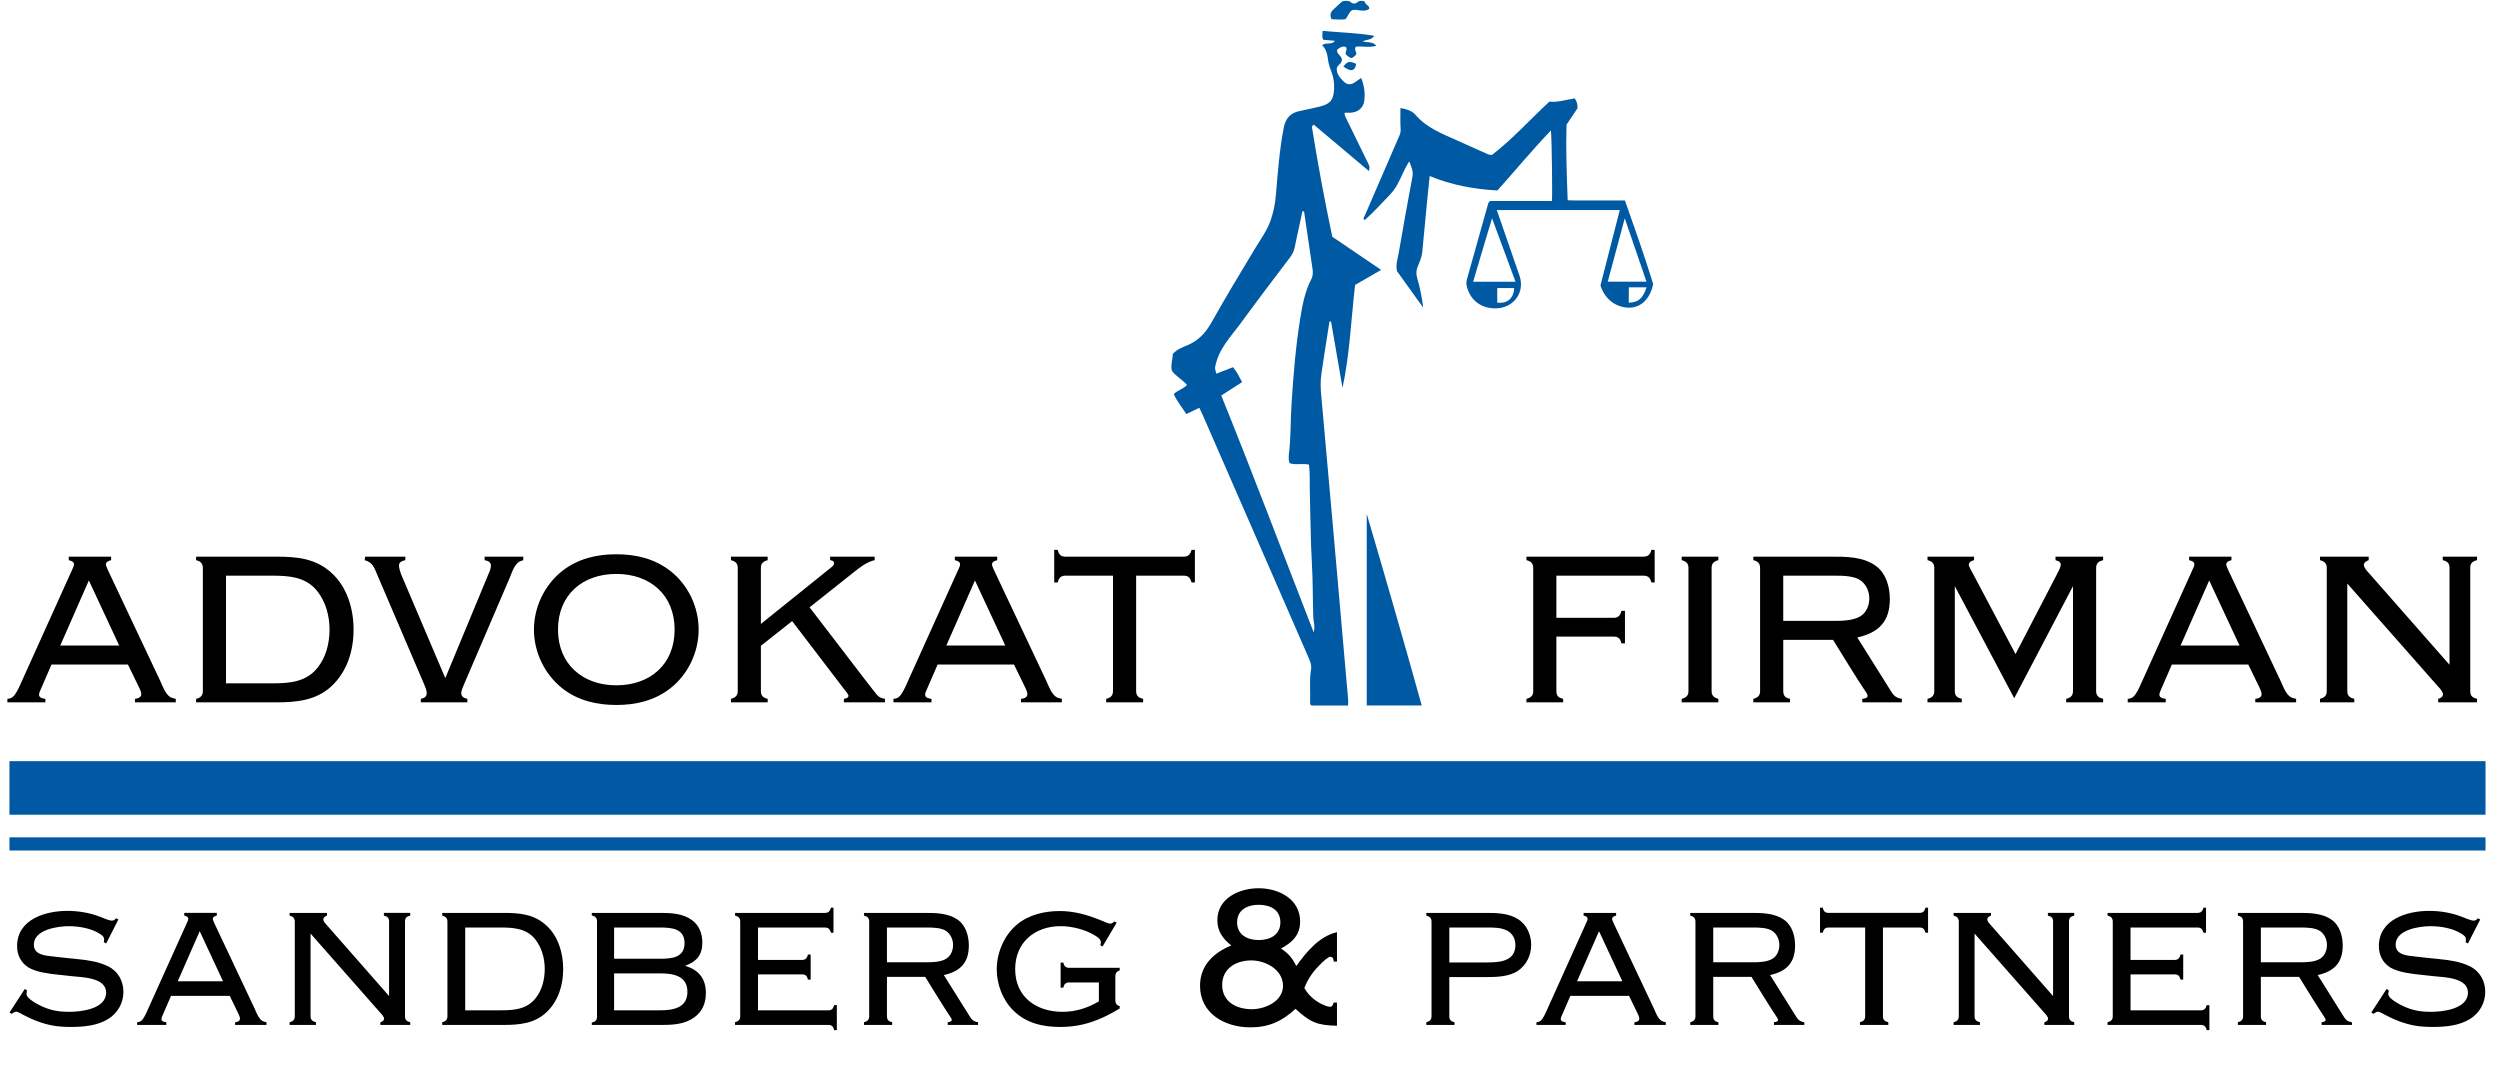 <svg version="1.1" id="splogo" xmlns="http://www.w3.org/2000/svg" x="0" y="0" viewBox="0 0 372 161.52" xml:space="preserve"><g id="justitia"><path d="M203.04.24c-.134-.15-.665-.152-.96 0-.4.432-.8.34-1.2 0-.208-.15-.942-.15-1.2 0-.434.4-.878.79-1.3 1.2-.407.396-.537.854-.236 1.417.726.005 1.432.13 2.08-.01.382-.454.476-1.013.96-1.33.823-.225 1.76.402 2.56-.202.02-.568-.385-.383-.704-1.075z" fill="#005CA5"/><path d="M211.554 104.977h-8.182V76.47c2.784 9.46 5.516 18.932 8.182 28.507z" fill="#0059A3"/><path d="M199.887 9.89c.675-.797.88-.833 1.915-.395-.165 1.096-.803 1.248-1.915.395z" fill="#005BA4"/><path d="M197.047 52.813c.255-1.653.516-3.306.774-4.96l.24-.008c.567 3.29 1.135 6.583 1.704 9.874 1.092-5.073 1.275-10.232 1.874-15.324l3.873-2.234-7.27-4.935c-1.138-5.428-2.163-10.887-3.035-16.376-.01-.07.15-.17.275-.308l8.202 6.9c.26-.633-.062-1.038-.265-1.457-.97-2.004-1.963-3.998-2.926-6.006-.175-.37-.454-.722-.408-1.208.304 0 .58.01.854 0 1.052-.04 1.88-.653 2.046-1.666.195-1.19.006-2.358-.438-3.515-.378.264-.69.5-1.02.707-.535.338-1.084.323-1.538-.12-.6-.586-1.167-1.216-1.067-2.07.15-.488.686-.57.742-1.152.136-.586-.853-.856-.688-1.57.423-.354.858-.572 1.306-.387.274.45-.208.76.01 1.127.775.666.812.666 1.5.016.142-.39-.364-.733-.036-1.198.932-.1 1.95.18 3.05-.134-.608-.714-1.376-.396-2.046-.673.608-.26 1.32-.16 1.736-.806-2.57-.453-5.105-.48-7.697-.74.017.495-.134.877.1 1.324l1.738.16c-.453.66-1.3.166-1.898.648.6.615.767 1.32.858 2.088.08.66.3 1.318.543 1.943.313.8.402 1.61.374 2.458-.053 1.596-.542 2.253-2.064 2.628-1.04.256-2.09.477-3.14.7-1.33.283-2.023 1.12-2.28 2.434-.654 3.33-.89 6.706-1.178 10.076-.11 1.278-.355 2.513-.773 3.724-.526 1.526-1.482 2.804-2.304 4.166-2.2 3.648-4.405 7.296-6.488 11.012-.876 1.562-1.95 2.74-3.62 3.43-.753.31-1.558.615-2.162 1.295.016.815-.36 1.618-.125 2.505.594.81 1.554 1.292 2.24 2.094-.546.643-1.43.76-1.97 1.396.516 1.06 1.244 1.958 1.875 2.937l1.94-.93c.22.476.412.868.586 1.267 3.276 7.504 6.553 15.008 9.826 22.514 1.94 4.445 3.867 8.895 5.813 13.338.26.594.505 1.19.392 1.84-.274 1.59-.07 3.19-.136 4.783-.01.204.002.417.18.557h5.468c.068-.91-.09-1.882-.156-2.792-.097-1.31-3.657-41.567-3.822-43.19-.117-1.15-.163-2.313.023-3.47.145-.9.267-1.808.407-2.712zm-1.574 41.273c-4.6-11.787-9.006-23.53-13.75-35.23l3.1-1.998c-.427-.804-.78-1.55-1.35-2.22-.84.33-1.642.643-2.493.975l-.195-.847c.477-2.83 2.336-4.622 3.803-6.632 2.445-3.35 4.957-6.65 7.46-9.955.635-.842.676-1.85.9-2.804.307-1.302.564-2.615.843-3.923l.254.008.584 3.966c.22 1.494.435 2.99.66 4.482.086.56.107 1.096-.168 1.63-.964 1.863-1.335 3.903-1.662 5.942-.674 4.21-1.014 8.453-1.282 12.71-.154 2.424-.092 4.86-.373 7.277-.053.462-.09.95.076 1.45.927.317 1.9 0 2.902.216.167 1.37.08 2.762.12 4.148.108 3.55.107 7.104.312 10.647.152 2.633.12 5.264.202 7.896.023.71.317 1.405.057 2.263z" fill="#0059A3"/><path d="M241.785 29.826c-1.472 0-2.866.005-4.26-.002-1.42-.007-2.845.032-4.254-.023-.14-3.82-.283-7.487-.174-11.245l1.637-2.446c.026-.59-.106-1.03-.415-1.47-1.283.2-2.543.614-3.774.484-2.917 2.704-5.507 5.598-8.524 7.915-.306.02-.49-.026-.678-.11-1.485-.674-2.975-1.338-4.464-2.006-2.244-1.007-4.56-1.867-6.247-3.827-.526-.613-1.374-.88-2.245-1.02 0 1.056-.043 2.05.022 3.038.025.375-.014.688-.157 1.018-1.795 4.14-3.586 8.284-5.378 12.426l.194.192c1.362-1.21 2.594-2.568 3.852-3.887 1.296-1.358 1.715-3.252 2.782-4.856.274.78.626 1.437.475 2.25-.706 3.79-1.407 7.58-2.046 11.38-.15.887-.5 1.78-.25 2.72l3.886 5.412c-.18-1.516-.466-2.956-.883-4.356-.2-.67-.157-1.242.102-1.845.283-.658.57-1.324.644-2.04.275-2.734.52-5.47.782-8.204.1-1.028.213-2.054.326-3.13 3.242 1.34 6.61 1.96 10.073 2.146 2.683-2.99 5.197-6.028 7.963-8.94.138 1.162.247 10.135.148 10.503h-9.19c-.287.182-.318.49-.39.74-1.027 3.63-2.03 7.264-3.057 10.893-.114.404-.115.763-.005 1.165.562 2.057 2.175 3.226 4.342 3.18 2.602-.054 4.323-2.37 3.49-4.838l-3.387-9.785h18.298c-.93 3.62-1.945 7.596-2.872 11.204.626 2.1 2.398 3.355 4.353 3.316 1.427-.03 2.967-1.006 3.49-3.52-1.277-4.16-2.735-8.265-4.205-12.434zM222.79 45.03v-2.17h2.52c-.06 1.547-1.05 2.35-2.52 2.17zm2.724-3.104H219.2c.924-3.16 2.816-9.445 2.816-9.445 1.118 3.066 2.35 6.3 3.498 9.446zm13.722-.02l2.527-9.425 3.23 9.427h-5.757zm3.123 3.135l.012-2.282h2.64c-.596 1.746-1.248 2.212-2.653 2.283z" fill="#0059A3"/></g><g id="advokat"><path d="M20.078 104.51v-.52c.39-.033.943-.195.943-.682 0-.325-.194-.748-.324-1.008l-1.658-3.413H7.663L6.07 102.56c-.097.26-.26.52-.26.812 0 .488.553.553.943.618v.52H1.098v-.52c.357-.033.585-.097.844-.325.39-.325.846-1.267 1.04-1.722l7.736-17.128c.097-.26.292-.553.292-.846 0-.423-.455-.52-.78-.618v-.52h6.306v.52c-.326.097-.78.227-.78.65 0 .162.227.65.292.813l7.8 16.51c.293.65.78 1.983 1.495 2.405.228.13.553.195.813.26v.52h-6.078zM13.22 86.374L8.964 96.06h8.775l-4.517-9.686zM49.36 102.073c-2.307 2.177-5.265 2.437-8.32 2.437H29.177v-.52c.617-.13 1.008-.488 1.008-1.137v-18.33c0-.684-.358-1.01-1.008-1.17v-.522H41.04c3.12 0 5.915.23 8.32 2.44 2.308 2.112 3.25 5.33 3.25 8.417 0 3.12-.942 6.208-3.25 8.386zm-2.145-14.106c-1.69-2.145-4.225-2.308-6.76-2.308H33.63v16.023h6.825c2.567 0 5.038-.163 6.76-2.276 1.3-1.592 1.82-3.705 1.82-5.72 0-2.047-.552-4.095-1.82-5.72zM77.05 83.74c-.617.554-.942 1.594-1.235 2.31l-6.76 15.763c-.13.324-.423.942-.423 1.3 0 .552.423.78.91.877v.52H62.62v-.52c.52-.097.877-.325.877-.877 0-.39-.227-.943-.39-1.3l-6.955-16.25c-.455-1.074-.682-1.886-1.885-2.21l.065-.522h5.98v.522c-.455.097-.942.26-.942.812 0 .358.227 1.106.39 1.463l6.5 15.276 6.338-15.276c.162-.357.455-1.04.455-1.43 0-.585-.455-.748-.943-.845v-.52h5.753v.52c-.293.097-.585.162-.813.39zM99.735 102.43c-2.34 1.82-5.103 2.47-8.028 2.47-2.893 0-5.72-.65-8.028-2.47-2.634-2.08-4.226-5.362-4.226-8.743 0-3.38 1.592-6.662 4.225-8.742 2.34-1.82 5.102-2.47 8.027-2.47 2.925 0 5.688.65 8.028 2.47 2.665 2.08 4.225 5.362 4.225 8.742 0 3.347-1.56 6.663-4.225 8.743zM91.707 85.4c-5.038 0-8.678 3.12-8.678 8.287 0 5.136 3.672 8.288 8.677 8.288 5.038 0 8.678-3.12 8.678-8.288 0-5.167-3.64-8.287-8.678-8.287zM125.572 104.51v-.52c.227-.033.682-.13.682-.455 0-.227-.585-.91-.714-1.073l-7.67-10.043-4.648 3.672v6.76c0 .716.357.975 1.007 1.138v.52h-5.46v-.52c.616-.163 1.006-.455 1.006-1.137V84.49c0-.683-.39-.976-1.007-1.138v-.52h5.46v.52c-.62.162-1.008.455-1.008 1.137v8.352l10.27-8.255c.195-.163.617-.423.617-.748 0-.358-.293-.456-.586-.488v-.52h6.63v.52c-1.137.26-2.177 1.04-3.054 1.755l-6.63 5.265 8.547 11.148c.358.455.683.878 1.04 1.333.553.715.715.974 1.625 1.137v.52h-6.11zM151.93 104.51v-.52c.39-.033.942-.195.942-.682 0-.325-.195-.748-.325-1.008l-1.657-3.413h-11.376l-1.592 3.673c-.098.26-.26.52-.26.812 0 .488.552.553.942.618v.52h-5.655v-.52c.357-.033.584-.097.844-.325.39-.325.845-1.267 1.04-1.722l7.735-17.128c.097-.26.292-.553.292-.846 0-.423-.455-.52-.78-.618v-.52h6.305v.52c-.325.097-.78.227-.78.65 0 .162.227.65.292.813l7.8 16.51c.292.65.78 1.983 1.495 2.405.227.13.553.195.812.26v.52h-6.077zm-6.858-18.136l-4.258 9.686h8.776l-4.518-9.686zM177.312 86.667c-.195-.65-.455-1.008-1.17-1.008h-7.085v17.193c0 .715.39.974 1.04 1.137v.52h-5.493v-.52c.618-.163 1.008-.455 1.008-1.137V85.66h-7.086c-.682 0-.975.357-1.137 1.007h-.52v-4.843h.52c.16.65.422 1.007 1.136 1.007h17.616c.715 0 .975-.356 1.17-1.006h.488v4.843h-.488z"/></g><g id="firman"><path d="M245.728 86.667c-.164-.65-.456-1.008-1.17-1.008h-12.97v6.272h8.55c.715 0 .974-.423 1.136-1.04h.52v4.843h-.52c-.162-.65-.42-1.008-1.137-1.008h-8.548v8.126c0 .715.356.974 1.007 1.136v.52h-5.46v-.52c.617-.163 1.008-.455 1.008-1.137v-18.33c0-.716-.36-1.01-1.008-1.17v-.522h17.42c.715 0 1.007-.356 1.17-1.006h.488v4.843h-.487zM250.234 104.51v-.52c.618-.163 1.008-.455 1.008-1.137V84.49c0-.683-.39-.976-1.008-1.138v-.52h5.46v.52c-.617.162-1.007.455-1.007 1.137v18.363c0 .682.39.974 1.007 1.136v.52h-5.46zM277.112 104.51v-.52c.228-.033.78-.097.78-.422 0-.098-.032-.26-.097-.358-1.755-2.633-3.38-5.33-5.037-7.995h-7.41v7.572c0 .748.292 1.04 1.006 1.202v.52h-5.46v-.52c.618-.163 1.008-.455 1.008-1.137v-18.33c0-.716-.358-1.01-1.007-1.17v-.522h11.472c2.308 0 4.843-.03 6.793 1.4 1.495 1.104 2.048 3.12 2.048 4.907 0 3.348-1.658 5.005-4.843 5.72l4.81 7.67c.52.845.78 1.3 1.82 1.462v.52h-5.883zm-.292-18.168c-.943-.65-2.6-.683-3.705-.683h-7.768v6.727h7.768c1.137 0 2.697-.064 3.705-.683.91-.552 1.332-1.625 1.332-2.665s-.455-2.08-1.332-2.698zM307.45 104.51v-.52c.62-.163 1.01-.455 1.01-1.137V87.22l-8.743 16.673-8.84-16.674v15.633c0 .715.39.974 1.04 1.136v.52h-5.104v-.52c.618-.163 1.008-.455 1.008-1.137V84.49c0-.683-.39-.976-1.007-1.138v-.52h6.923v.52c-.357.097-.78.26-.78.682 0 .292.423.943.553 1.203l6.4 12.09 6.34-12.22c.13-.292.39-.747.39-1.073 0-.455-.39-.552-.78-.682v-.52h7.084v.52c-.617.162-1.04.423-1.04 1.137v18.363c0 .715.423.974 1.04 1.136v.52h-5.493zM335.586 104.51v-.52c.39-.033.942-.195.942-.682 0-.325-.194-.748-.325-1.008l-1.657-3.413H323.17l-1.592 3.673c-.098.26-.26.52-.26.812 0 .488.552.553.943.617v.52h-5.655v-.52c.358-.033.585-.097.845-.325.39-.325.845-1.267 1.04-1.722l7.736-17.128c.097-.26.293-.553.293-.846 0-.423-.457-.52-.782-.618v-.52h6.305v.52c-.324.097-.78.227-.78.65 0 .162.228.65.293.813l7.8 16.51c.292.65.78 1.983 1.496 2.405.227.13.55.195.812.26v.52h-6.078zm-6.857-18.136l-4.26 9.686h8.776l-4.517-9.686zM362.798 104.51v-.52c.357-.097.715-.292.715-.682 0-.358-.455-.878-.683-1.106L349.277 86.83v16.023c0 .715.423.974 1.04 1.136v.52h-5.102v-.52c.617-.163 1.008-.455 1.008-1.137V84.49c0-.683-.39-.976-1.008-1.138v-.52h7.248v.52c-.325.13-.716.325-.716.715 0 .422.455.878.716 1.17l12.025 13.683V84.49c0-.715-.357-.976-1.008-1.138v-.52h5.103v.52c-.65.162-1.008.423-1.008 1.137v18.363c0 .715.358.974 1.008 1.136v.52h-5.785z"/></g><g id="sandbergpartners"><path d="M16.12 151.61c-1.622 1.025-3.72 1.2-5.59 1.2-.875 0-1.774-.05-2.647-.2-1.448-.25-3.146-.9-4.42-1.6-.2-.1-.823-.475-1.047-.475s-.5.2-.674.326l-.325-.2 2.27-3.5.326.202c0 .174-.075.35-.075.524 0 .75 1.798 1.625 2.397 1.9 1.298.575 2.496.775 3.92.775 1.77 0 5.54-.4 5.54-2.874 0-2.2-3.494-2.275-4.992-2.424l-2.12-.226c-1.374-.15-3.172-.35-4.395-1.048-1.148-.675-1.747-1.875-1.747-3.2 0-3.974 4.17-5.25 7.464-5.25 1.673 0 3.37.276 4.943.9.4.15 1.298.55 1.698.55.274 0 .45-.124.624-.35l.348.176-1.822 3.574-.35-.2c.026-.1.05-.225.05-.35 0-.5-.324-.675-.7-.925-1.272-.8-3.094-1.1-4.567-1.1-1.624 0-5.193.5-5.193 2.75 0 1.5 1.648 1.625 2.796 1.75 1.248.15 2.47.274 3.72.4 1.522.15 3.094.374 4.492 1.05 1.498.724 2.322 2.174 2.322 3.823s-.848 3.15-2.246 4.025zM34.984 152.51v-.4c.3-.025.724-.15.724-.525 0-.25-.15-.575-.25-.774l-1.272-2.624H25.45l-1.224 2.824c-.076.2-.2.4-.2.625 0 .375.424.425.724.475v.4h-4.344v-.4c.275-.025.45-.075.65-.25.298-.25.648-.975.798-1.325l5.94-13.17c.076-.202.226-.426.226-.65 0-.326-.35-.4-.6-.476v-.4h4.844v.4c-.25.074-.6.174-.6.5 0 .124.175.5.225.624l5.99 12.697c.225.5.6 1.525 1.15 1.85.173.1.423.15.623.2v.4h-4.67zm-5.267-13.946l-3.27 7.448h6.74l-3.47-7.448zM56.597 152.51v-.4c.274-.075.55-.225.55-.525 0-.274-.35-.675-.525-.85l-10.41-11.822v12.323c0 .55.325.75.8.874v.4h-3.92v-.4c.474-.124.773-.35.773-.874v-14.122c0-.525-.3-.75-.774-.875v-.4h5.568v.4c-.25.1-.55.25-.55.55 0 .324.35.674.55.9l9.237 10.52v-11.096c0-.55-.275-.75-.774-.875v-.4h3.92v.4c-.5.124-.774.324-.774.874v14.122c0 .55.275.75.774.874v.4h-4.443zM81.305 150.635c-1.772 1.675-4.044 1.875-6.39 1.875h-9.112v-.4c.474-.1.774-.374.774-.874V137.14c0-.526-.275-.776-.774-.9v-.4h9.112c2.396 0 4.543.174 6.39 1.873 1.773 1.625 2.497 4.1 2.497 6.474 0 2.4-.724 4.774-2.497 6.448zm-1.647-10.847c-1.3-1.65-3.246-1.774-5.193-1.774h-5.242v12.32h5.242c1.972 0 3.87-.124 5.193-1.748.998-1.224 1.398-2.85 1.398-4.4 0-1.573-.425-3.15-1.398-4.398zM103.31 151.385c-1.398 1.025-3.146 1.125-4.818 1.125H88.057v-.35c.424-.1.774-.3.774-.8v-14.296c0-.525-.3-.725-.773-.85v-.375h10.285c1.573 0 3.27.1 4.593 1.05 1.098.773 1.573 2.05 1.573 3.348 0 1.875-.85 2.85-2.57 3.474 2.02.6 3.094 1.9 3.094 4.05 0 1.5-.5 2.724-1.722 3.623zm-5.168-13.37h-6.765v4.647h6.765c1.697 0 3.72-.1 3.72-2.324s-2.023-2.324-3.72-2.324zm-.025 6.822h-6.74v5.498h6.74c1.972 0 4.17-.3 4.17-2.75s-2.198-2.748-4.17-2.748zM124.123 153.284c-.124-.5-.324-.774-.873-.774h-13.88v-.4c.474-.124.774-.35.774-.874V137.14c0-.55-.275-.776-.774-.9v-.4h13.38c.55 0 .75-.276.9-.775h.373v3.723h-.374c-.15-.5-.35-.774-.9-.774h-9.96v4.823h6.565c.55 0 .75-.325.874-.8h.398v3.725h-.4c-.124-.5-.324-.775-.873-.775h-6.565v5.348h10.46c.523 0 .75-.274.873-.774h.4v3.724h-.4zM141.017 152.51v-.4c.175-.025.6-.075.6-.325 0-.075-.026-.2-.076-.275-1.347-2.024-2.595-4.1-3.868-6.148h-5.692v5.824c0 .574.225.8.774.924v.4h-4.194v-.4c.475-.124.774-.35.774-.874V137.14c0-.55-.274-.776-.774-.9v-.4h8.812c1.773 0 3.72-.026 5.218 1.074 1.148.85 1.572 2.4 1.572 3.774 0 2.574-1.273 3.85-3.72 4.4l3.695 5.898c.4.65.6 1 1.398 1.124v.4h-4.518zm-.225-13.972c-.724-.5-1.997-.524-2.846-.524h-5.966v5.174h5.966c.874 0 2.073-.05 2.846-.526.7-.424 1.024-1.25 1.024-2.05s-.35-1.6-1.024-2.074zM157.774 152.81c-2.62 0-5.068-.55-6.99-2.45-1.597-1.574-2.47-3.9-2.47-6.123 0-2.45 1.097-5.074 2.994-6.648 1.748-1.476 4.12-2.026 6.366-2.026 2.147 0 4.094.55 6.066 1.35.324.124 1.173.525 1.473.525.224 0 .45-.176.6-.326l.35.174-2.1 3.55-.348-.2c.05-.125.1-.275.1-.425 0-.474-.6-.85-.95-1.05-1.372-.85-3.394-1.35-5.016-1.35-3.87 0-6.79 2.4-6.79 6.4 0 4.148 3.144 6.348 7.063 6.348 1.947 0 3.72-.574 5.393-1.55v-2.823h-4.42c-.523 0-.773.274-.873.774h-.4v-3.722h.4c.1.5.35.774.874.774h7.514v.4c-.473.125-.648.425-.648.9v3.5c0 .473.175.774.65.9v.35c-2.847 1.723-5.468 2.748-8.838 2.748zM192.77 150.11c-1.978 1.86-3.986 2.76-6.712 2.76-3.747 0-7.493-2.01-7.493-6.18 0-3.03 2.008-4.92 4.645-6-1.23-1.02-2.067-2.07-2.067-3.75 0-3.3 3.266-4.77 6.143-4.77 2.967 0 6.173 1.59 6.173 4.95 0 2.01-1.17 3.12-2.848 4.02 1.11.72 1.68 1.41 2.278 2.61 1.5-2.1 3.417-4.44 6.053-5.04v4.38h-.48c0-.27-.12-.72-.48-.72s-1.078.69-1.317.93c-1.228 1.17-1.948 2.16-2.577 3.72.598 1.05 1.527 1.89 2.606 2.4.3.15.87.39 1.2.39.418 0 .418-.33.568-.63h.48v3.45c-2.967-.06-3.986-.51-6.173-2.52zm-6.563-7.2c-2.277 0-4.345 1.17-4.345 3.66 0 2.52 2.158 3.6 4.405 3.6 1.978 0 4.645-1.17 4.645-3.48 0-2.4-2.577-3.78-4.705-3.78zm1.08-8.28c-1.65 0-3.208.75-3.208 2.61 0 1.86 1.527 2.64 3.206 2.64 1.678 0 3.236-.75 3.236-2.64s-1.558-2.61-3.236-2.61zM225.892 144.437c-1.323.925-3.295.95-4.843.95h-5.393v5.85c0 .523.275.75.774.873v.4h-4.193v-.4c.474-.124.774-.35.774-.874V137.14c0-.526-.274-.776-.773-.9v-.4h8.812c1.646 0 3.444.024 4.867.95 1.273.8 1.922 2.324 1.922 3.798 0 1.525-.675 2.974-1.948 3.85zm-1.598-5.948c-.923-.5-2.147-.476-3.17-.476h-5.467v5.198h5.467c1.872 0 4.368-.075 4.368-2.6 0-.9-.4-1.673-1.198-2.123zM243.202 152.51v-.4c.3-.025.724-.15.724-.525 0-.25-.15-.575-.25-.774l-1.273-2.624h-8.737l-1.223 2.824c-.075.2-.2.4-.2.625 0 .375.425.425.725.475v.4h-4.344v-.4c.274-.025.45-.075.648-.25.3-.25.65-.975.8-1.325l5.94-13.17c.076-.202.225-.426.225-.65 0-.326-.35-.4-.598-.476v-.4h4.84v.4c-.25.074-.598.174-.598.5 0 .124.175.5.224.624l5.992 12.697c.224.5.6 1.525 1.148 1.85.175.1.425.15.624.2v.4h-4.668zm-5.266-13.946l-3.27 7.448h6.74l-3.47-7.448zM263.966 152.51v-.4c.175-.025.6-.075.6-.325 0-.075-.026-.2-.076-.275-1.347-2.024-2.595-4.1-3.87-6.148h-5.69v5.824c0 .574.224.8.773.924v.4h-4.193v-.4c.473-.124.773-.35.773-.874V137.14c0-.55-.274-.776-.773-.9v-.4h8.81c1.774 0 3.72-.026 5.22 1.074 1.147.85 1.57 2.4 1.57 3.774 0 2.574-1.27 3.85-3.718 4.4l3.695 5.898c.4.65.6 1 1.397 1.124v.4h-4.518zm-.225-13.972c-.722-.5-1.996-.524-2.844-.524h-5.966v5.174h5.966c.874 0 2.072-.05 2.845-.526.7-.424 1.025-1.25 1.025-2.05s-.35-1.6-1.024-2.074zM286.52 138.788c-.148-.5-.347-.774-.897-.774h-5.44v13.222c0 .55.297.75.797.874v.4h-4.218v-.4c.473-.124.773-.35.773-.874v-13.222h-5.442c-.525 0-.75.274-.873.774h-.4v-3.723h.4c.124.5.324.774.873.774h13.53c.55 0 .75-.276.898-.775h.376v3.723h-.375zM304.2 152.51v-.4c.275-.075.55-.225.55-.525 0-.274-.35-.675-.524-.85l-10.41-11.822v12.323c0 .55.324.75.798.874v.4h-3.92v-.4c.475-.124.775-.35.775-.874v-14.122c0-.525-.3-.75-.775-.875v-.4h5.567v.4c-.25.1-.55.25-.55.55 0 .324.35.674.55.9l9.236 10.52v-11.096c0-.55-.274-.75-.773-.875v-.4h3.92v.4c-.5.124-.775.324-.775.874v14.122c0 .55.275.75.774.874v.4H304.2zM328.358 153.284c-.125-.5-.324-.774-.874-.774h-13.88v-.4c.475-.124.775-.35.775-.874V137.14c0-.55-.276-.776-.775-.9v-.4h13.38c.55 0 .75-.276.9-.775h.374v3.723h-.376c-.15-.5-.35-.774-.9-.774h-9.96v4.823h6.567c.55 0 .75-.325.874-.8h.4v3.725h-.4c-.124-.5-.324-.775-.873-.775h-6.565v5.348h10.46c.524 0 .748-.274.873-.774h.4v3.724h-.4zM345.452 152.51v-.4c.175-.025.6-.075.6-.325 0-.075-.026-.2-.075-.275-1.348-2.024-2.596-4.1-3.87-6.148h-5.69v5.824c0 .574.224.8.772.924v.4h-4.194v-.4c.474-.124.774-.35.774-.874V137.14c0-.55-.275-.776-.774-.9v-.4h8.812c1.772 0 3.72-.026 5.217 1.074 1.15.85 1.573 2.4 1.573 3.774 0 2.574-1.273 3.85-3.72 4.4l3.695 5.898c.4.65.6 1 1.398 1.124v.4h-4.518zm-.224-13.972c-.724-.5-1.998-.524-2.846-.524h-5.966v5.174h5.966c.874 0 2.072-.05 2.846-.526.7-.424 1.023-1.25 1.023-2.05s-.348-1.6-1.022-2.074zM367.557 151.61c-1.623 1.025-3.72 1.2-5.592 1.2-.874 0-1.773-.05-2.647-.2-1.447-.25-3.145-.9-4.418-1.6-.2-.1-.824-.475-1.048-.475s-.5.2-.674.326l-.324-.2 2.27-3.5.325.202c0 .174-.076.35-.076.524 0 .75 1.798 1.625 2.397 1.9 1.3.575 2.498.775 3.92.775 1.773 0 5.542-.4 5.542-2.874 0-2.2-3.495-2.275-4.993-2.424l-2.123-.226c-1.373-.15-3.17-.35-4.393-1.048-1.15-.675-1.747-1.875-1.747-3.2 0-3.974 4.17-5.25 7.463-5.25 1.673 0 3.37.276 4.943.9.4.15 1.3.55 1.698.55.275 0 .45-.124.625-.35l.35.176-1.823 3.574-.35-.2c.025-.1.05-.225.05-.35 0-.5-.325-.675-.7-.925-1.272-.8-3.094-1.1-4.567-1.1-1.622 0-5.192.5-5.192 2.75 0 1.5 1.647 1.625 2.796 1.75 1.247.15 2.47.274 3.718.4 1.523.15 3.096.374 4.493 1.05 1.5.724 2.323 2.174 2.323 3.823s-.85 3.15-2.246 4.025z"/></g><path fill="#0059A2" d="M1.406 113.26h368.438v7.97H1.406zM1.406 124.597h368.438v1.96H1.406z"/></svg>